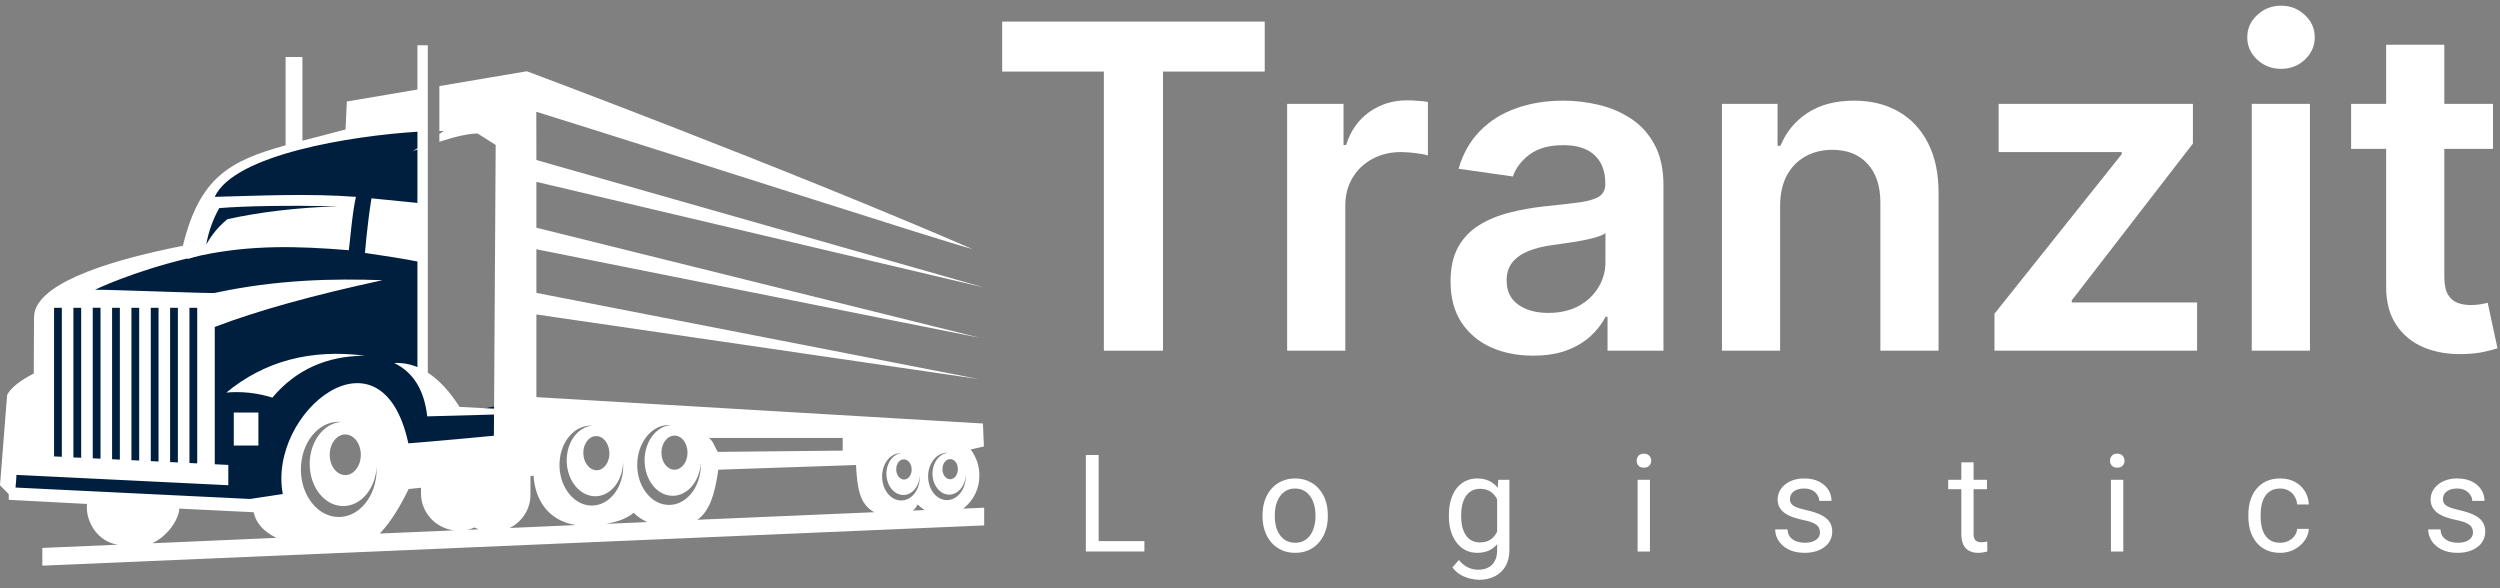 <svg width="221" height="52" viewBox="0 0 221 52" fill="none" xmlns="http://www.w3.org/2000/svg">
<rect x="0" y="0" width="221" height="52" fill="#808080" stroke="none"/>
<g clip-path="url(#clip0_790_205)">
<path d="M13.5 23.247L7.5 25.247L4.5 26.747C4.5 27.081 4.4 27.847 4 28.247C3.5 28.747 3 33.747 3 34.747C3 35.747 2 38.247 2 39.247C2 40.247 1 41.747 0.5 42.747C3.57628e-07 43.747 2 43.747 2.5 43.747C3 43.747 5.5 43.747 8 44.247C10.5 44.747 9.5 44.247 11 44.247C12.5 44.247 13.5 44.247 15.5 44.747C17.5 45.247 18.5 43.747 19 44.247C19.5 44.747 21.5 44.247 25 44.247C28.5 44.247 26 43.747 26.5 43.247C27 42.747 26 40.747 26 39.747C26 38.747 26.5 38.747 27 37.982C27.5 37.218 27.5 37.247 29 36.747C30.5 36.247 31 36.247 31.5 36.247C32 36.247 32 36.747 33.5 37.747C35 38.747 34 39.247 35 40.247C36 41.247 38 40.247 40 40.247C42 40.247 43 39.747 43.5 39.747C44 39.747 44 38.247 44.5 36.747C44.9 35.547 43.333 35.914 42.5 36.247H39C38.5 36.247 37 33.247 37 32.747V30.247C37 29.247 37.5 27.747 37.5 22.747C37.5 19.247 37.5 18.747 37 18.747C36.6 18.747 37.667 11.081 37 10.747L29 12.247L25 13.247L21.5 14.747L19 16.747L16.5 22.247L13.5 23.247Z" fill="#001F3F"/>
<path fill-rule="evenodd" clip-rule="evenodd" d="M5.466 40.38L4.779 40.347V27.209H5.466V40.38ZM7.176 40.464L6.489 40.437V27.209H7.176V40.464ZM8.886 40.547L8.199 40.513V27.202H8.886V40.547ZM10.595 40.631L9.908 40.597V27.209H10.595V40.631ZM12.305 40.713L11.618 40.68V27.209H12.305V40.713ZM14.015 40.797L13.328 40.764V27.209H14.015V40.797ZM15.724 40.881L15.037 40.846V27.209H15.724V40.881ZM17.434 40.964L16.747 40.93V27.209H17.434V40.964ZM32.266 31.446C27.472 30.83 23.388 31.915 20.012 34.701C21.384 34.582 22.767 34.735 24.077 35.151C26.145 32.691 28.874 31.456 32.266 31.446ZM30.522 38.405C29.763 38.405 29.148 39.21 29.148 40.202C29.148 41.195 29.763 41.997 30.522 41.997C31.281 41.997 31.896 41.195 31.896 40.202C31.896 39.21 31.281 38.405 30.522 38.405ZM29.947 37.283C28.099 37.283 26.599 39.169 26.599 41.494C26.599 43.82 28.099 45.703 29.947 45.703C31.794 45.703 33.294 43.818 33.294 41.494C33.294 41.41 33.294 41.326 33.294 41.244C33.198 43.201 31.912 44.736 30.338 44.736C28.702 44.736 27.376 43.066 27.376 41.017C27.376 39.037 28.603 37.42 30.152 37.297C30.081 37.285 30.017 37.283 29.947 37.283ZM43.672 36.645L43.66 38.519C39.002 38.967 36.1 39.192 36.1 39.192C33.742 28.261 23.645 36.412 24.997 43.671L22.105 44.109L1.372 43.099C1.423 42.564 1.45 42.191 1.454 41.98L20.182 42.894V41.099L18.984 41.04V28.903C22.712 27.475 27.656 26.098 33.815 24.77C29.585 24.619 24.526 24.696 18.984 25.894C18.928 25.966 9.797 25.598 8.398 25.612C8.398 25.612 11.698 24.011 16.587 22.842L16.575 22.903C16.947 22.787 17.352 22.676 17.791 22.572C22.277 21.638 26.278 21.748 30.834 22.118C30.893 21.885 31.129 18.803 31.465 17.402C27.304 17.09 23.142 17.294 18.982 17.402C20.712 13.645 31.117 12.005 36.903 11.644V13.101L36.504 13.361L36.903 13.209V17.938L32.837 17.533C32.455 19.907 32.264 22.358 32.264 22.358C34.243 22.644 35.789 22.897 36.901 23.116V32.45C36.253 32.179 35.55 32.056 34.846 32.09C36.53 32.901 37.504 34.474 37.768 36.806L43.672 36.645ZM22.843 36.467H20.666V39.386H22.843V36.467ZM63.459 39.946C63.167 39.511 63.083 39.018 62.66 38.712H74.495V39.834L63.459 39.946ZM52.673 38.552C52.036 38.569 51.541 39.261 51.565 40.093C51.589 40.925 52.128 41.584 52.763 41.567C53.398 41.549 53.896 40.858 53.87 40.026C53.844 39.194 53.321 38.532 52.683 38.552H52.673ZM59.624 38.509C58.987 38.509 58.469 39.184 58.469 40.016C58.469 40.848 58.987 41.523 59.624 41.523C60.261 41.523 60.776 40.85 60.776 40.016C60.776 39.182 60.271 38.509 59.634 38.509H59.624ZM59.14 37.567C57.589 37.567 56.33 39.149 56.33 41.101C56.33 43.052 57.589 44.636 59.14 44.636C60.692 44.636 61.951 43.052 61.951 41.101C61.951 41.03 61.951 40.96 61.951 40.891C61.869 42.528 60.788 43.828 59.468 43.828C58.094 43.828 56.981 42.428 56.981 40.695C56.981 39.035 58.01 37.677 59.312 37.575L59.14 37.567ZM52.162 37.624C50.61 37.669 49.402 39.288 49.46 41.238C49.518 43.188 50.836 44.744 52.386 44.691C53.936 44.638 55.148 43.027 55.088 41.075C55.088 41.005 55.088 40.934 55.076 40.866C55.046 42.504 54.005 43.83 52.679 43.867C51.305 43.908 50.151 42.539 50.099 40.813C50.049 39.153 51.036 37.765 52.334 37.626C52.28 37.623 52.226 37.622 52.172 37.624H52.162ZM79.88 40.609C79.504 40.609 79.211 41.028 79.225 41.522C79.239 42.015 79.558 42.404 79.934 42.393C80.309 42.381 80.605 41.974 80.591 41.48C80.577 40.987 80.267 40.597 79.89 40.609H79.88ZM83.994 40.584C83.617 40.584 83.311 40.975 83.311 41.475C83.311 41.974 83.617 42.367 83.994 42.367C84.372 42.367 84.677 41.976 84.677 41.475C84.677 40.973 84.38 40.584 84.004 40.584H83.994ZM83.709 40.026C82.79 40.026 82.045 40.962 82.045 42.117C82.045 43.272 82.79 44.209 83.709 44.209C84.627 44.209 85.372 43.272 85.372 42.117C85.372 42.075 85.372 42.034 85.372 41.993C85.324 42.96 84.685 43.728 83.902 43.728C83.119 43.728 82.432 42.9 82.432 41.876C82.432 40.897 83.031 40.089 83.81 40.03C83.78 40.027 83.749 40.026 83.719 40.026H83.709ZM79.578 40.059C78.659 40.087 77.945 41.038 77.981 42.199C78.016 43.36 78.779 44.268 79.706 44.241C80.633 44.213 81.342 43.262 81.304 42.103V41.978C81.284 42.956 80.669 43.739 79.888 43.755C79.075 43.779 78.392 42.972 78.36 41.946C78.33 40.968 78.915 40.143 79.682 40.061L79.578 40.059ZM20.098 19.379C22.942 18.745 26.197 18.361 29.861 18.228C25.221 18.15 21.727 18.206 19.381 18.396C18.816 19.401 18.427 20.493 18.233 21.624C18.702 20.765 19.335 20.003 20.098 19.379ZM80.705 45.135C80.883 44.986 81.025 44.8 81.122 44.591C81.307 44.781 81.515 44.949 81.741 45.09L80.705 45.135ZM61.647 45.948C62.634 45.259 63.169 43.91 63.5 41.52L75.672 41.108C75.779 43.115 75.973 44.575 77.285 45.28L61.647 45.948ZM53.584 46.31C54.619 46.114 55.402 45.844 56.011 45.331C56.361 45.668 56.766 45.945 57.209 46.151L53.584 46.31ZM45.054 46.674C45.607 46.399 46.072 45.979 46.397 45.461C46.722 44.942 46.894 44.346 46.893 43.738V42.081L47.167 42.052C47.277 43.998 48.335 46.026 50.914 46.416L45.054 46.674ZM41.313 46.834C41.529 46.785 41.74 46.716 41.942 46.627C42.057 46.689 42.176 46.744 42.298 46.793L41.313 46.834ZM33.564 47.165C34.562 46.147 35.403 44.701 36.126 43.23L37.217 43.115V43.634C37.219 44.426 37.513 45.19 38.044 45.787C38.574 46.385 39.307 46.774 40.107 46.885L33.564 47.165ZM13.456 48.025C14.756 47.428 15.794 45.995 15.852 44.961L22.427 45.282C22.653 46.337 23.416 47.056 24.44 47.545L13.456 48.025ZM47.409 9.879C61.839 14.381 83.139 21.278 85.967 22.016C69.019 14.681 46.572 6.3 46.572 6.3L38.84 7.608V11.578H39.24L38.84 11.84V12.531C40.34 12.043 41.466 11.8 42.22 11.803L43.818 12.813L43.676 36.13L40.63 35.97C39.746 34.594 38.809 33.585 37.818 32.941V4H36.901V7.915L30.66 8.972L30.546 11.443C29.16 11.821 27.893 12.138 26.735 12.437V5.036H25.247V12.845C20.31 14.215 17.642 15.677 16.168 21.728C8.638 23.212 3.022 25.32 3.008 28.034L2.984 33.018C1.706 33.679 0.921 34.316 0.629 34.926L2.28882e-05 42.896L0.773 43.679V44.184L7.695 44.548C7.68 44.645 7.673 44.743 7.673 44.842C7.673 46.212 8.648 47.882 10.412 48.152L3.741 48.438V50.004L87 46.447V44.881L85.151 44.961C85.603 44.612 85.967 44.166 86.214 43.656C86.461 43.147 86.584 42.589 86.575 42.025C86.58 41.201 86.31 40.398 85.806 39.738L86.978 39.466L86.892 37.438L47.417 35.105V27.799L86.521 33.509L47.417 25.892V22.035L86.636 29.866L47.417 20.129V16.075L86.98 25.412L47.417 14.146L47.409 9.879Z" fill="white"/>
</g>
<path d="M220.381 9.182V13.159H207.838V9.182H220.381ZM210.935 3.955H216.077V24.438C216.077 25.129 216.181 25.659 216.389 26.028C216.607 26.388 216.891 26.634 217.241 26.767C217.592 26.9 217.98 26.966 218.406 26.966C218.728 26.966 219.022 26.942 219.287 26.895C219.562 26.848 219.77 26.805 219.912 26.767L220.778 30.787C220.504 30.882 220.111 30.986 219.599 31.099C219.098 31.213 218.482 31.279 217.753 31.298C216.465 31.336 215.305 31.142 214.273 30.716C213.241 30.28 212.421 29.608 211.815 28.699C211.219 27.79 210.925 26.653 210.935 25.29V3.955Z" fill="white"/>
<path d="M199.056 31V9.182H204.198V31H199.056ZM201.641 6.085C200.827 6.085 200.126 5.815 199.539 5.276C198.952 4.726 198.658 4.068 198.658 3.301C198.658 2.525 198.952 1.866 199.539 1.327C200.126 0.777 200.827 0.503 201.641 0.503C202.465 0.503 203.166 0.777 203.744 1.327C204.331 1.866 204.624 2.525 204.624 3.301C204.624 4.068 204.331 4.726 203.744 5.276C203.166 5.815 202.465 6.085 201.641 6.085Z" fill="white"/>
<path d="M176.311 31V27.733L187.561 13.628V13.443H176.68V9.182H193.854V12.69L183.143 26.554V26.739H194.223V31H176.311Z" fill="white"/>
<path d="M157.362 18.216V31H152.22V9.182H157.135V12.889H157.391C157.893 11.668 158.693 10.697 159.791 9.977C160.899 9.258 162.268 8.898 163.896 8.898C165.402 8.898 166.714 9.22 167.831 9.864C168.958 10.508 169.829 11.44 170.445 12.662C171.07 13.883 171.377 15.366 171.368 17.108V31H166.226V17.903C166.226 16.445 165.847 15.304 165.089 14.48C164.341 13.656 163.304 13.244 161.979 13.244C161.079 13.244 160.279 13.443 159.578 13.841C158.887 14.229 158.342 14.793 157.945 15.531C157.556 16.27 157.362 17.165 157.362 18.216Z" fill="white"/>
<path d="M135.53 31.44C134.147 31.44 132.902 31.194 131.794 30.702C130.696 30.2 129.824 29.461 129.18 28.486C128.546 27.51 128.229 26.308 128.229 24.878C128.229 23.647 128.456 22.629 128.911 21.824C129.365 21.019 129.985 20.375 130.771 19.892C131.557 19.409 132.443 19.044 133.428 18.798C134.422 18.543 135.449 18.358 136.51 18.244C137.788 18.112 138.825 17.993 139.621 17.889C140.416 17.776 140.994 17.605 141.354 17.378C141.723 17.141 141.908 16.776 141.908 16.284V16.199C141.908 15.129 141.59 14.3 140.956 13.713C140.322 13.126 139.408 12.832 138.214 12.832C136.955 12.832 135.956 13.107 135.217 13.656C134.488 14.206 133.996 14.854 133.74 15.602L128.939 14.92C129.318 13.595 129.943 12.487 130.814 11.597C131.685 10.697 132.75 10.025 134.01 9.58C135.269 9.125 136.661 8.898 138.186 8.898C139.237 8.898 140.284 9.021 141.325 9.267C142.367 9.513 143.319 9.92 144.18 10.489C145.042 11.047 145.733 11.81 146.254 12.775C146.785 13.741 147.05 14.949 147.05 16.398V31H142.107V28.003H141.936C141.624 28.609 141.183 29.177 140.615 29.707C140.056 30.228 139.351 30.65 138.499 30.972C137.656 31.284 136.666 31.44 135.53 31.44ZM136.865 27.662C137.897 27.662 138.792 27.458 139.55 27.051C140.307 26.634 140.89 26.085 141.297 25.403C141.714 24.722 141.922 23.978 141.922 23.173V20.602C141.761 20.735 141.486 20.858 141.098 20.972C140.719 21.085 140.293 21.185 139.82 21.27C139.346 21.355 138.877 21.431 138.413 21.497C137.949 21.563 137.547 21.62 137.206 21.668C136.439 21.772 135.752 21.942 135.146 22.179C134.54 22.416 134.062 22.747 133.712 23.173C133.361 23.59 133.186 24.13 133.186 24.793C133.186 25.74 133.532 26.454 134.223 26.938C134.914 27.42 135.795 27.662 136.865 27.662Z" fill="white"/>
<path d="M113.783 31V9.182H118.768V12.818H118.996C119.393 11.559 120.075 10.588 121.041 9.906C122.017 9.215 123.129 8.869 124.379 8.869C124.663 8.869 124.981 8.883 125.331 8.912C125.691 8.931 125.989 8.964 126.226 9.011V13.741C126.008 13.666 125.662 13.599 125.189 13.543C124.725 13.476 124.275 13.443 123.839 13.443C122.902 13.443 122.059 13.647 121.311 14.054C120.572 14.452 119.99 15.006 119.564 15.716C119.138 16.426 118.925 17.245 118.925 18.173V31H113.783Z" fill="white"/>
<path d="M88.591 6.327V1.909H111.801V6.327H102.81V31H97.582V6.327H88.591Z" fill="white"/>
<path d="M218.611 47.071C218.611 46.915 218.575 46.77 218.505 46.638C218.439 46.501 218.3 46.378 218.089 46.268C217.882 46.155 217.569 46.057 217.152 45.975C216.8 45.901 216.482 45.813 216.196 45.712C215.915 45.61 215.675 45.487 215.476 45.343C215.28 45.198 215.13 45.028 215.025 44.833C214.919 44.638 214.866 44.409 214.866 44.147C214.866 43.897 214.921 43.661 215.03 43.438C215.144 43.216 215.302 43.018 215.505 42.847C215.712 42.675 215.96 42.54 216.249 42.442C216.538 42.345 216.861 42.296 217.216 42.296C217.724 42.296 218.157 42.386 218.517 42.565C218.876 42.745 219.152 42.985 219.343 43.286C219.534 43.583 219.63 43.913 219.63 44.276H218.546C218.546 44.1 218.493 43.931 218.388 43.767C218.286 43.599 218.136 43.46 217.937 43.35C217.741 43.241 217.501 43.186 217.216 43.186C216.915 43.186 216.671 43.233 216.484 43.327C216.3 43.417 216.165 43.532 216.079 43.673C215.997 43.813 215.956 43.962 215.956 44.118C215.956 44.235 215.976 44.341 216.015 44.434C216.058 44.524 216.132 44.608 216.237 44.686C216.343 44.761 216.491 44.831 216.683 44.897C216.874 44.964 217.118 45.03 217.415 45.097C217.935 45.214 218.362 45.354 218.698 45.518C219.034 45.682 219.284 45.884 219.448 46.122C219.612 46.36 219.694 46.649 219.694 46.989C219.694 47.267 219.636 47.52 219.519 47.751C219.405 47.981 219.239 48.181 219.021 48.349C218.806 48.513 218.548 48.642 218.247 48.735C217.95 48.825 217.616 48.87 217.245 48.87C216.687 48.87 216.214 48.77 215.827 48.571C215.441 48.372 215.148 48.114 214.948 47.798C214.749 47.481 214.65 47.147 214.65 46.796H215.739C215.755 47.093 215.841 47.329 215.997 47.505C216.153 47.677 216.345 47.8 216.571 47.874C216.798 47.944 217.023 47.979 217.245 47.979C217.542 47.979 217.79 47.94 217.989 47.862C218.193 47.784 218.347 47.677 218.452 47.54C218.558 47.403 218.611 47.247 218.611 47.071Z" fill="white"/>
<path d="M201.575 47.979C201.833 47.979 202.071 47.927 202.29 47.821C202.509 47.716 202.688 47.571 202.829 47.388C202.969 47.2 203.05 46.987 203.069 46.749H204.1C204.081 47.124 203.954 47.474 203.719 47.798C203.489 48.118 203.186 48.378 202.811 48.577C202.436 48.772 202.024 48.87 201.575 48.87C201.098 48.87 200.682 48.786 200.327 48.618C199.975 48.45 199.682 48.22 199.448 47.927C199.218 47.634 199.044 47.298 198.927 46.919C198.813 46.536 198.757 46.132 198.757 45.706V45.46C198.757 45.034 198.813 44.632 198.927 44.253C199.044 43.87 199.218 43.532 199.448 43.239C199.682 42.946 199.975 42.716 200.327 42.548C200.682 42.38 201.098 42.296 201.575 42.296C202.071 42.296 202.505 42.397 202.876 42.6C203.247 42.8 203.538 43.073 203.749 43.421C203.964 43.764 204.081 44.155 204.1 44.593H203.069C203.05 44.331 202.975 44.095 202.846 43.884C202.721 43.673 202.55 43.505 202.331 43.38C202.116 43.251 201.864 43.186 201.575 43.186C201.243 43.186 200.964 43.253 200.737 43.386C200.514 43.514 200.337 43.69 200.204 43.913C200.075 44.132 199.981 44.376 199.923 44.645C199.868 44.911 199.841 45.182 199.841 45.46V45.706C199.841 45.983 199.868 46.257 199.923 46.526C199.977 46.796 200.069 47.04 200.198 47.259C200.331 47.477 200.509 47.653 200.731 47.786C200.958 47.915 201.239 47.979 201.575 47.979Z" fill="white"/>
<path d="M187.698 42.413V48.753H186.608V42.413H187.698ZM186.526 40.731C186.526 40.556 186.578 40.407 186.684 40.286C186.793 40.165 186.953 40.104 187.164 40.104C187.371 40.104 187.53 40.165 187.639 40.286C187.752 40.407 187.809 40.556 187.809 40.731C187.809 40.899 187.752 41.044 187.639 41.165C187.53 41.282 187.371 41.341 187.164 41.341C186.953 41.341 186.793 41.282 186.684 41.165C186.578 41.044 186.526 40.899 186.526 40.731Z" fill="white"/>
<path d="M175.648 42.413V43.245H172.221V42.413H175.648ZM173.381 40.872H174.465V47.182C174.465 47.397 174.498 47.559 174.564 47.669C174.631 47.778 174.717 47.85 174.822 47.886C174.928 47.921 175.041 47.938 175.162 47.938C175.252 47.938 175.346 47.931 175.443 47.915C175.545 47.895 175.621 47.88 175.672 47.868L175.678 48.753C175.592 48.78 175.478 48.806 175.338 48.829C175.201 48.856 175.035 48.87 174.84 48.87C174.574 48.87 174.33 48.817 174.107 48.712C173.885 48.606 173.707 48.431 173.574 48.184C173.445 47.934 173.381 47.599 173.381 47.177V40.872Z" fill="white"/>
<path d="M160.886 47.071C160.886 46.915 160.851 46.77 160.781 46.638C160.714 46.501 160.576 46.378 160.365 46.268C160.158 46.155 159.845 46.057 159.427 45.975C159.076 45.901 158.757 45.813 158.472 45.712C158.191 45.61 157.951 45.487 157.752 45.343C157.556 45.198 157.406 45.028 157.3 44.833C157.195 44.638 157.142 44.409 157.142 44.147C157.142 43.897 157.197 43.661 157.306 43.438C157.419 43.216 157.578 43.018 157.781 42.847C157.988 42.675 158.236 42.54 158.525 42.442C158.814 42.345 159.136 42.296 159.492 42.296C160 42.296 160.433 42.386 160.793 42.565C161.152 42.745 161.427 42.985 161.619 43.286C161.81 43.583 161.906 43.913 161.906 44.276H160.822C160.822 44.1 160.769 43.931 160.664 43.767C160.562 43.599 160.412 43.46 160.212 43.35C160.017 43.241 159.777 43.186 159.492 43.186C159.191 43.186 158.947 43.233 158.759 43.327C158.576 43.417 158.441 43.532 158.355 43.673C158.273 43.813 158.232 43.962 158.232 44.118C158.232 44.235 158.252 44.341 158.291 44.434C158.334 44.524 158.408 44.608 158.513 44.686C158.619 44.761 158.767 44.831 158.959 44.897C159.15 44.964 159.394 45.03 159.691 45.097C160.211 45.214 160.638 45.354 160.974 45.518C161.31 45.682 161.56 45.884 161.724 46.122C161.888 46.36 161.97 46.649 161.97 46.989C161.97 47.267 161.912 47.52 161.794 47.751C161.681 47.981 161.515 48.181 161.296 48.349C161.082 48.513 160.824 48.642 160.523 48.735C160.226 48.825 159.892 48.87 159.521 48.87C158.962 48.87 158.49 48.77 158.103 48.571C157.716 48.372 157.423 48.114 157.224 47.798C157.025 47.481 156.925 47.147 156.925 46.796H158.015C158.031 47.093 158.117 47.329 158.273 47.505C158.429 47.677 158.621 47.8 158.847 47.874C159.074 47.944 159.298 47.979 159.521 47.979C159.818 47.979 160.066 47.94 160.265 47.862C160.468 47.784 160.623 47.677 160.728 47.54C160.834 47.403 160.886 47.247 160.886 47.071Z" fill="white"/>
<path d="M145.855 42.413V48.753H144.765V42.413H145.855ZM144.683 40.731C144.683 40.556 144.736 40.407 144.841 40.286C144.95 40.165 145.111 40.104 145.321 40.104C145.528 40.104 145.687 40.165 145.796 40.286C145.909 40.407 145.966 40.556 145.966 40.731C145.966 40.899 145.909 41.044 145.796 41.165C145.687 41.282 145.528 41.341 145.321 41.341C145.111 41.341 144.95 41.282 144.841 41.165C144.736 41.044 144.683 40.899 144.683 40.731Z" fill="white"/>
<path d="M132.446 42.413H133.43V48.618C133.43 49.177 133.317 49.653 133.091 50.048C132.864 50.442 132.548 50.741 132.141 50.944C131.739 51.151 131.274 51.255 130.747 51.255C130.528 51.255 130.27 51.22 129.973 51.149C129.68 51.083 129.391 50.968 129.106 50.804C128.825 50.643 128.589 50.427 128.397 50.153L128.966 49.509C129.231 49.829 129.509 50.052 129.798 50.177C130.091 50.302 130.38 50.364 130.665 50.364C131.009 50.364 131.305 50.3 131.555 50.171C131.805 50.042 131.999 49.85 132.136 49.597C132.276 49.347 132.346 49.038 132.346 48.671V43.807L132.446 42.413ZM128.081 45.653V45.53C128.081 45.046 128.137 44.606 128.251 44.212C128.368 43.813 128.534 43.472 128.749 43.186C128.968 42.901 129.231 42.682 129.54 42.53C129.848 42.374 130.196 42.296 130.583 42.296C130.981 42.296 131.329 42.366 131.626 42.507C131.927 42.643 132.18 42.845 132.387 43.11C132.598 43.372 132.764 43.688 132.886 44.059C133.007 44.431 133.091 44.85 133.137 45.319V45.858C133.094 46.323 133.011 46.741 132.886 47.112C132.764 47.483 132.598 47.8 132.387 48.061C132.18 48.323 131.927 48.524 131.626 48.665C131.325 48.802 130.973 48.87 130.571 48.87C130.192 48.87 129.848 48.79 129.54 48.63C129.235 48.47 128.973 48.245 128.755 47.956C128.536 47.667 128.368 47.327 128.251 46.936C128.137 46.542 128.081 46.114 128.081 45.653ZM129.165 45.53V45.653C129.165 45.97 129.196 46.267 129.259 46.544C129.325 46.821 129.425 47.065 129.557 47.276C129.694 47.487 129.868 47.653 130.079 47.774C130.29 47.892 130.542 47.95 130.835 47.95C131.194 47.95 131.491 47.874 131.725 47.722C131.96 47.569 132.145 47.368 132.282 47.118C132.423 46.868 132.532 46.597 132.61 46.304V44.892C132.567 44.677 132.501 44.47 132.411 44.27C132.325 44.067 132.212 43.888 132.071 43.731C131.934 43.571 131.764 43.444 131.561 43.35C131.358 43.257 131.12 43.21 130.846 43.21C130.55 43.21 130.294 43.272 130.079 43.397C129.868 43.518 129.694 43.686 129.557 43.901C129.425 44.112 129.325 44.358 129.259 44.639C129.196 44.917 129.165 45.214 129.165 45.53Z" fill="white"/>
<path d="M111.608 45.653V45.518C111.608 45.061 111.674 44.638 111.807 44.247C111.94 43.852 112.131 43.511 112.381 43.222C112.631 42.929 112.934 42.702 113.289 42.542C113.645 42.378 114.043 42.296 114.485 42.296C114.93 42.296 115.33 42.378 115.686 42.542C116.045 42.702 116.35 42.929 116.6 43.222C116.854 43.511 117.047 43.852 117.18 44.247C117.313 44.638 117.379 45.061 117.379 45.518V45.653C117.379 46.11 117.313 46.534 117.18 46.925C117.047 47.315 116.854 47.657 116.6 47.95C116.35 48.239 116.047 48.466 115.692 48.63C115.34 48.79 114.942 48.87 114.496 48.87C114.051 48.87 113.651 48.79 113.295 48.63C112.94 48.466 112.635 48.239 112.381 47.95C112.131 47.657 111.94 47.315 111.807 46.925C111.674 46.534 111.608 46.11 111.608 45.653ZM112.692 45.518V45.653C112.692 45.97 112.729 46.268 112.803 46.55C112.877 46.827 112.989 47.073 113.137 47.288C113.289 47.503 113.479 47.673 113.705 47.798C113.932 47.919 114.196 47.979 114.496 47.979C114.793 47.979 115.053 47.919 115.276 47.798C115.502 47.673 115.69 47.503 115.838 47.288C115.987 47.073 116.098 46.827 116.172 46.55C116.25 46.268 116.289 45.97 116.289 45.653V45.518C116.289 45.206 116.25 44.911 116.172 44.634C116.098 44.352 115.985 44.104 115.832 43.889C115.684 43.671 115.496 43.499 115.27 43.374C115.047 43.249 114.786 43.186 114.485 43.186C114.188 43.186 113.926 43.249 113.7 43.374C113.477 43.499 113.289 43.671 113.137 43.889C112.989 44.104 112.877 44.352 112.803 44.634C112.729 44.911 112.692 45.206 112.692 45.518Z" fill="white"/>
<path d="M101.164 47.833V48.753H96.898V47.833H101.164ZM97.121 40.222V48.753H95.99V40.222H97.121Z" fill="white"/>
<defs>
<clipPath id="clip0_790_205">
<rect width="87" height="46" fill="white" transform="translate(0 4)"/>
</clipPath>
</defs>
</svg>
